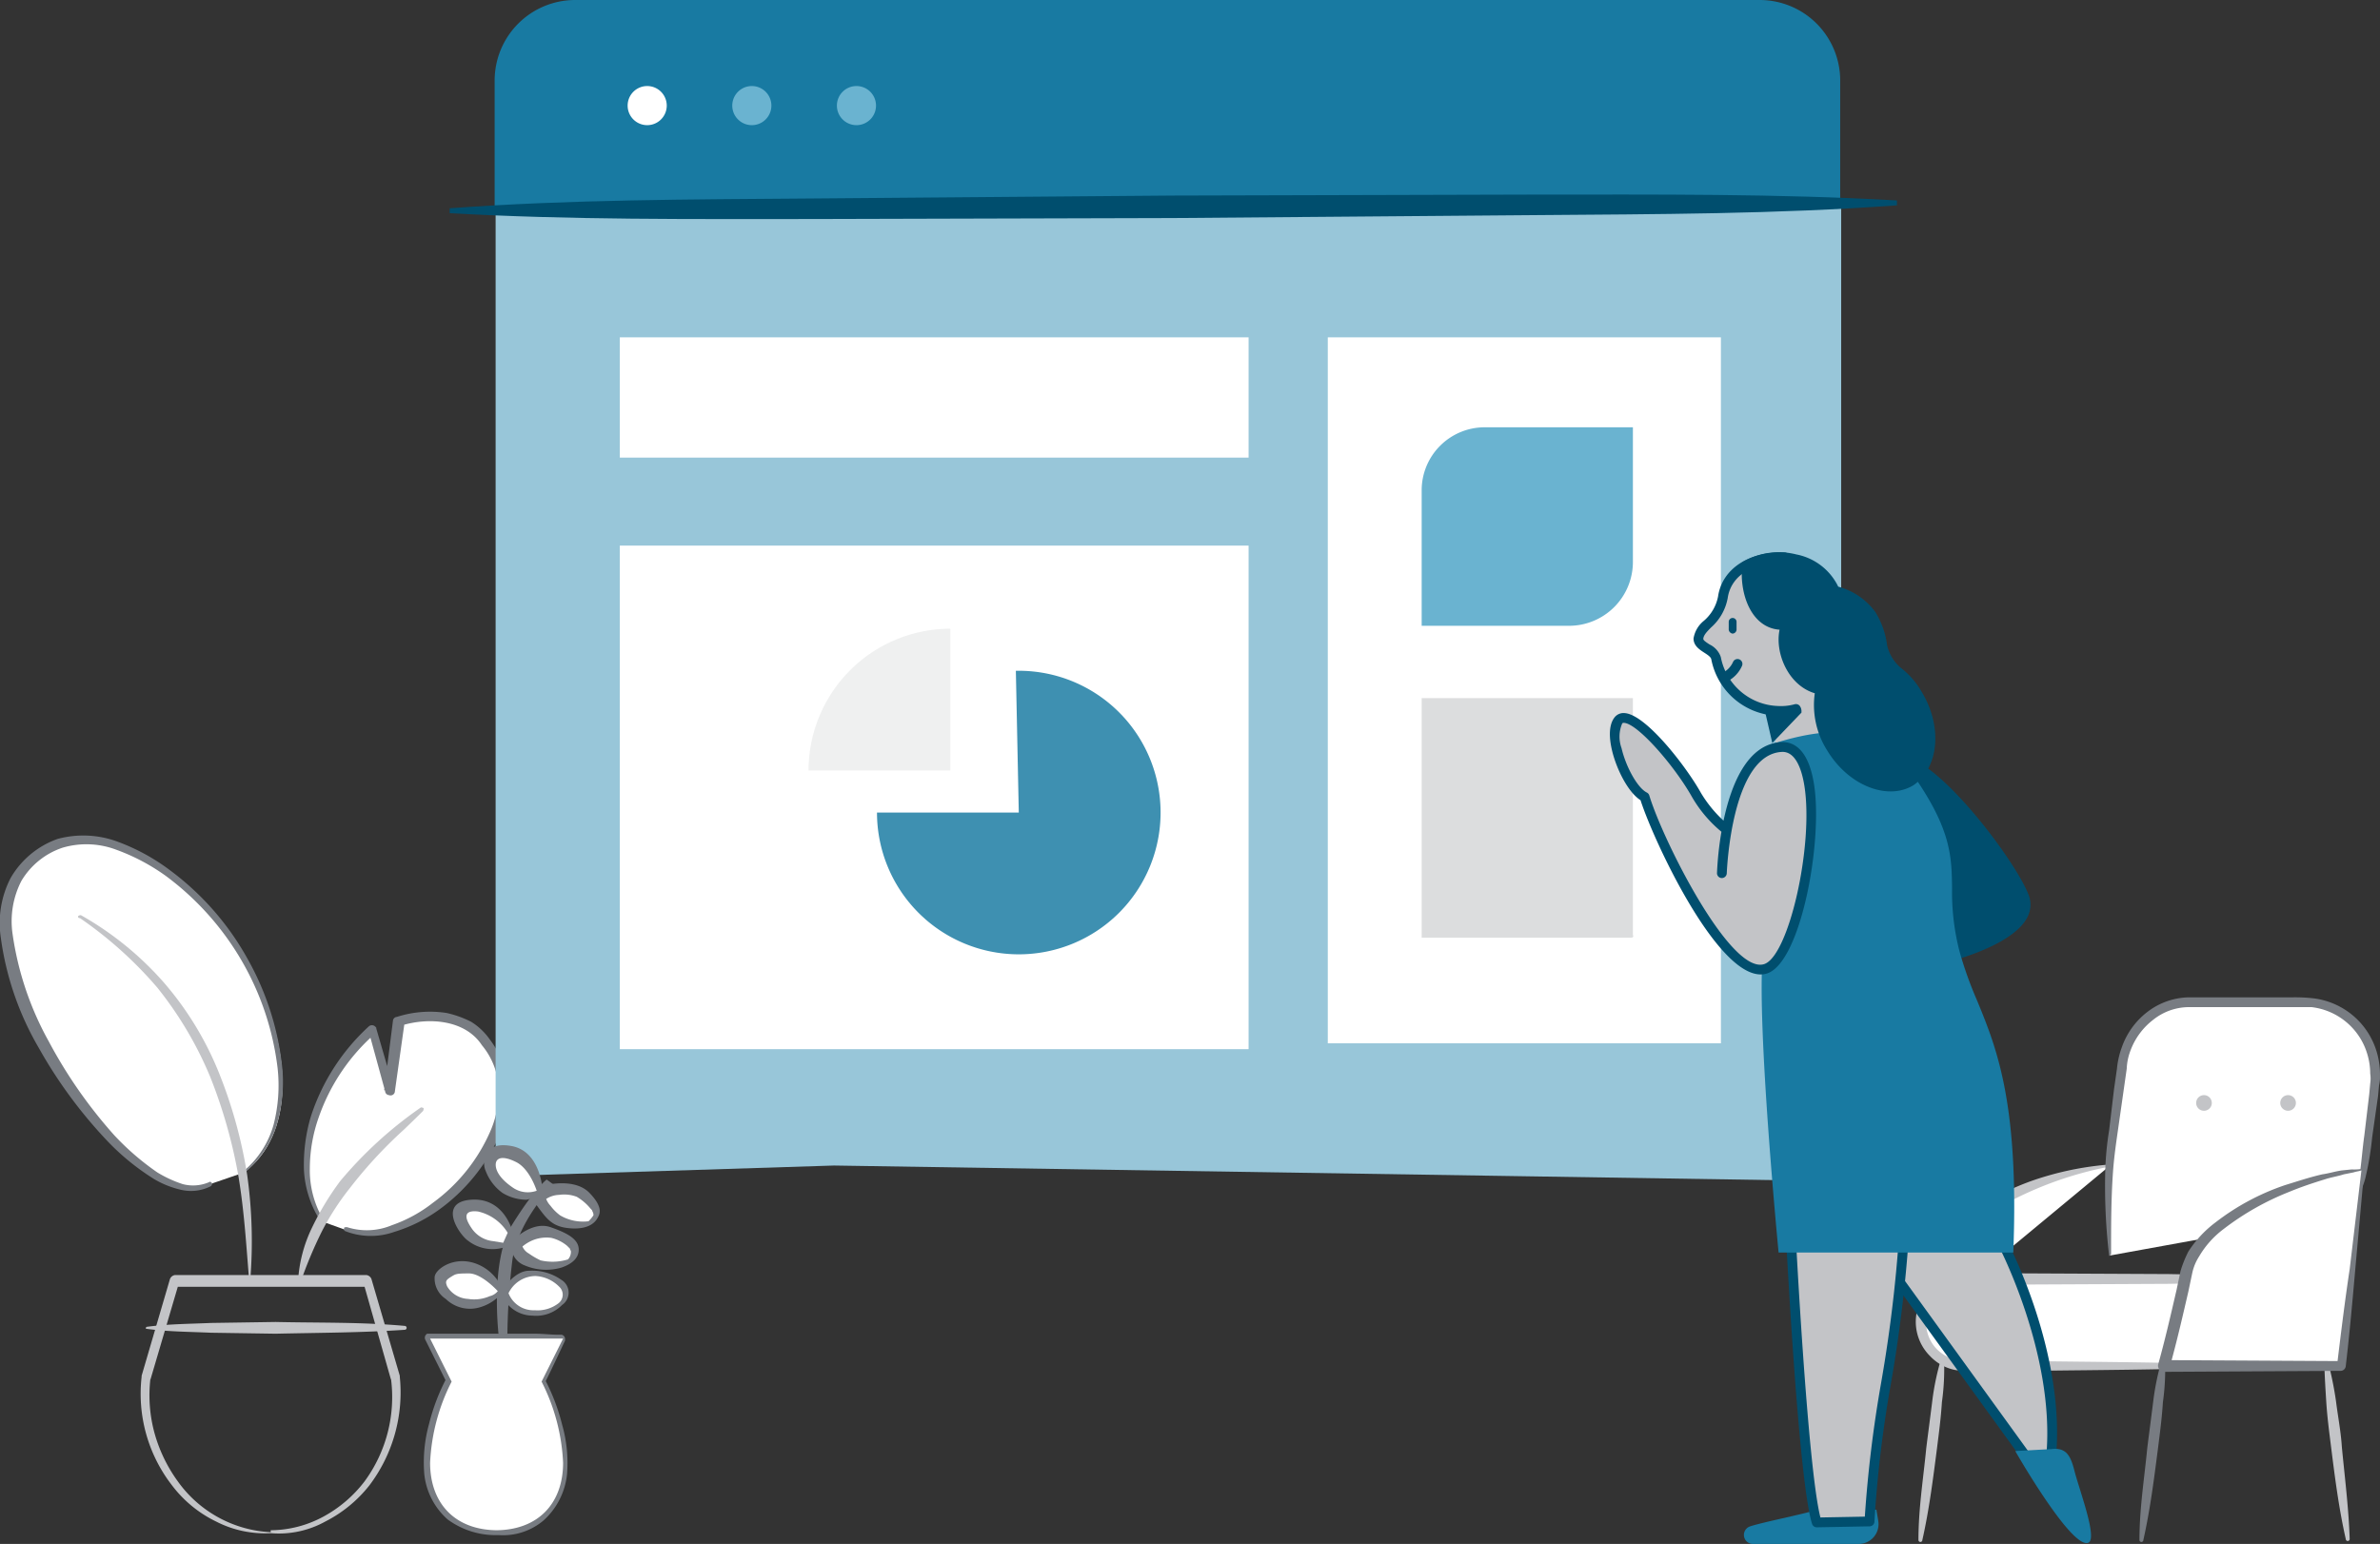 <svg xmlns="http://www.w3.org/2000/svg" viewBox="0 0 243.383 157.9"><rect x="0" y="0" width="243.383" height="157.9" fill="#333333" stroke="none"/><defs><clipPath id="a"><path fill="none" d="M0 0h243.38v157.9H0z"/></clipPath><style>.c{fill:#fff}.d{fill:#c3c4c7}.e{fill:#787c82}.f{fill:#187aa2}.h{fill:#6ab3d0}.m{fill:#004e6e}</style></defs><g clip-path="url(#a)"><path class="c" d="M237.783 138.7l2.3 18.8z"/><path class="d" d="M237.883 138.6a35.6 35.6 0 011 4.7c.2 1.6.5 3.1.6 4.7.3 3.1.7 6.3.8 9.4a.2.2 0 11-.4 0c-.7-3.1-1.1-6.2-1.5-9.4-.2-1.6-.4-3.1-.5-4.7s-.2-3.2-.2-4.7z"/><path class="c" d="M215.783 119.2c-9.4 1.3-17.1 6.1-18 10.5a50.466 50.466 0 01-1.3 5.5"/><path class="d" d="M215.783 119.3a37.193 37.193 0 00-12.6 4.9 11.954 11.954 0 00-4.5 4.7c-.2.5-.3.9-.5 1.5l-.4 1.7a21.29 21.29 0 01-1.1 3.3c0 .1-.2.1-.3.1s-.1-.1-.1-.2c.1-1.1.3-2.3.5-3.4l.3-1.7a16.692 16.692 0 01.5-1.8 12.914 12.914 0 015-5.1 25.62 25.62 0 016.3-2.9 31.43 31.43 0 016.8-1.3c.1 0 .1 0 .1.1.1.1 0 .1 0 .1z"/><path class="c" d="M215.783 128.4a61.715 61.715 0 01.1-10.7l1.1-8.7a7.308 7.308 0 017.1-6.5h11.6a7.311 7.311 0 017.1 8.4l-1.1 8.7a7.414 7.414 0 01-2.2 4.5"/><path class="e" d="M215.683 128.4a60.482 60.482 0 01-.4-8.5 31.255 31.255 0 01.4-4.3l.5-4.2.3-2.1a8.734 8.734 0 01.5-2.2 7.803 7.803 0 012.6-3.6 7.168 7.168 0 014.2-1.5h10.6a16.95 16.95 0 012.2.1 7.72 7.72 0 016.5 5.6 8.329 8.329 0 01.3 2.2 4.102 4.102 0 01-.1 1.1l-.1 1.1-.6 4.2a30.668 30.668 0 01-.7 4.2 7.813 7.813 0 01-2.2 3.7.212.212 0 01-.3-.3 7.418 7.418 0 001.9-3.6c.2-1.3.3-2.8.5-4.2l.5-4.2.1-1.1a3.352 3.352 0 000-1 6.929 6.929 0 00-.3-2 6.764 6.764 0 00-5.7-4.8h-12.6a5.876 5.876 0 00-3.6 1.3 7.031 7.031 0 00-2.3 3.1 5.847 5.847 0 00-.4 1.9l-.3 2.1-.6 4.2c-.2 1.4-.4 2.8-.5 4.2-.2 2.8-.2 5.6-.2 8.4 0 .1 0 .1-.1.1-.1.2-.1.2-.1.1z"/><path class="c" d="M228.683 139.7h-27.8a4.4 4.4 0 010-8.8h27.8a4.375 4.375 0 014.4 4.4 4.313 4.313 0 01-4.4 4.4z"/><path class="d" d="M212.989 140.138c5.231-.057 10.434-.113 15.694-.338a4.375 4.375 0 004.4-2.7 4.965 4.965 0 00-1-5.2 4.523 4.523 0 00-2.4-1.4 25.282 25.282 0 00-2.7-.1l-5.2-.1-20.9-.1a5.037 5.037 0 00-4.6 3.1 4.947 4.947 0 001.1 5.4 4.805 4.805 0 002.5 1.4 8.54 8.54 0 002.034.113c.219-.007.439-.013.666-.013h5.2q2.61-.037 5.206-.062zm19.494-3.238a4.047 4.047 0 01-3.8 2.6v.1c-5.26-.225-10.463-.281-15.694-.338q-2.596-.027-5.206-.062h-5.2a19.292 19.292 0 01-2.5-.1 4.333 4.333 0 01-2-1.1 3.819 3.819 0 01-.8-4.2 4.062 4.062 0 013.6-2.4l20.9-.1 5.2-.1a10.244 10.244 0 001.25.05 10.244 10.244 0 011.25.05 4.273 4.273 0 012.1 1.1 4.349 4.349 0 01.9 4.5z"/><path class="c" d="M241.683 119.6c-9.4 1.3-17.1 6.1-18 10.5s-2.3 9.6-2.3 9.6h18.1z"/><path class="e" d="M240.883 129.5l.9-10a5.283 5.283 0 01-1.3.1l-1 .1c-.35.05-.675.125-1 .2s-.65.15-1 .2c-1.05.242-2.035.55-3.06.87l-.74.23a24.345 24.345 0 00-7.1 3.8 11.493 11.493 0 00-2.8 3 11.918 11.918 0 00-.8 2l-.4 1.9c-.6 2.6-1.2 5.2-1.9 7.7v.1a.645.645 0 00.6.6l18.1-.1a.536.536 0 00.5-.5c.4-3.4.7-6.8 1-10.2zm.2-9.7a3.11 3.11 0 00.4-.1l-1.2 10.1c-.475 3.133-.859 6.265-1.239 9.398l-16.969-.094c.619-2.285 1.163-4.644 1.708-7.004l.4-1.9a5.094 5.094 0 01.7-1.7 9.52 9.52 0 012.5-2.8 27.631 27.631 0 016.7-3.8c1.2-.5 2.4-.9 3.7-1.3.3-.1.625-.175.95-.25s.65-.15.95-.25l1-.2a3.107 3.107 0 01.4-.1zm-19.008 19.304l-.692-.004.5.7q.097-.347.192-.696zm16.969.094l-.061.502.5-.5z"/><path class="c" d="M198.683 138.7l-2.2 18.8z"/><path class="d" d="M198.783 138.7a24.319 24.319 0 01-.2 4.7c-.1 1.6-.3 3.1-.5 4.7-.4 3.1-.8 6.3-1.5 9.4a.2.2 0 01-.4 0c0-3.2.5-6.3.8-9.4.2-1.6.4-3.1.6-4.7a26.284 26.284 0 011-4.7c.1-.1.1-.1.2 0z"/><path class="c" d="M221.283 138.7l-2.3 18.8z"/><path class="e" d="M221.383 138.7a24.319 24.319 0 01-.2 4.7c-.1 1.6-.3 3.1-.5 4.7-.4 3.1-.8 6.3-1.5 9.4a.2.2 0 01-.4 0c0-3.2.5-6.3.8-9.4.2-1.6.4-3.1.6-4.7a26.282 26.282 0 011-4.7c0-.1.1-.1.2 0z"/><path class="d" d="M225.383 113.6a.8.8 0 10-.8-.8.8.8 0 00.8.8zM233.983 113.6a.8.8 0 10-.8-.8.8.8 0 00.8.8z"/><path class="c" d="M24.983 119.9c5-3.8 5.2-12 .6-21.1s-17.6-18.3-23.6-9.2 12.2 35.5 19.8 31.4"/><path class="e" d="M24.883 119.8a9.556 9.556 0 003.1-4.8 16.108 16.108 0 00.4-5.8 28.692 28.692 0 00-3.7-11 28.745 28.745 0 00-7.7-8.6 20.829 20.829 0 00-5.1-2.7 8.644 8.644 0 00-5.5-.2 7.754 7.754 0 00-4.2 3.4 9.017 9.017 0 00-.9 5.4 31.823 31.823 0 003.7 11 48.662 48.662 0 006.7 9.6 26.706 26.706 0 004.4 3.8 12.271 12.271 0 002.6 1.2 4.146 4.146 0 002.7-.2c.1-.1.2 0 .3.1a.367.367 0 01-.1.3 4.45 4.45 0 01-3 .4 9.612 9.612 0 01-2.8-1.1 24.463 24.463 0 01-4.7-3.8 47.711 47.711 0 01-7.1-9.6 30.424 30.424 0 01-3.9-11.3 10.046 10.046 0 011-6.1 9.04 9.04 0 014.8-4 10.099 10.099 0 016.2.3 20.991 20.991 0 015.3 2.9 28.395 28.395 0 017.9 9 28.734 28.734 0 013.6 11.4 15.238 15.238 0 01-.7 6 10.536 10.536 0 01-3.5 4.8h-.1c.3-.3.3-.3.3-.4z"/><path class="c" d="M32.883 124.9c-3.2-5.2-1.1-13.9 5.2-19.5l1.8 6.2.9-7.1c2.4-.8 6.2-.8 8.2 1.4 8.4 8.9-6.7 22.9-13.6 19.9"/><path class="e" d="M32.783 124.9a10.694 10.694 0 01-1.7-5.2 17.325 17.325 0 01.7-5.5 21.458 21.458 0 015.9-9.2.483.483 0 01.7 0c.1.1.1.1.1.2l1.8 6.2-1 .1.9-7.1a.43.43 0 01.4-.4 11.086 11.086 0 015.1-.4 10.64 10.64 0 012.5.9 6.558 6.558 0 011.9 1.8 9.555 9.555 0 011.9 4.8 10.61 10.61 0 01-.9 5 18.868 18.868 0 01-6.3 7.7 15.673 15.673 0 01-4.5 2.2 7.173 7.173 0 01-5-.1c-.1 0-.1-.2-.1-.3s.2-.1.3-.1a6.636 6.636 0 004.6-.2 14.396 14.396 0 004.2-2.3 17.859 17.859 0 005.9-7.4 10.229 10.229 0 00.8-4.5 7.405 7.405 0 00-1.7-4.2c-1.7-2.6-5.4-2.9-8.3-2l.4-.4-1 7.1a.44.44 0 01-.6.4.43.43 0 01-.4-.4l-1.7-6.2.8.2a20.163 20.163 0 00-5.9 8.7 15.81 15.81 0 00-.9 5.2 9.935 9.935 0 001.3 5.1v.1c-.1.3-.2.3-.2.2z"/><path class="d" d="M25.319 128.954q.08 1.02.164 2.046c.1.1.2.1.1 0a48.806 48.806 0 00-.3-10.8 48.134 48.134 0 00-2.9-10.5 32.779 32.779 0 00-5.7-9.3 32.592 32.592 0 00-8.4-6.8.367.367 0 00-.3.1c0 .1 0 .2.2.2a40.974 40.974 0 017.9 7.1 37.726 37.726 0 015.4 9.1 51.624 51.624 0 012.9 10.2c.486 2.915.71 5.764.936 8.654zm6.564-3.354a14.39 14.39 0 00-1.4 5.4.35.35 0 00.2.1.098.098 0 00.1-.1 43.98 43.98 0 012.1-5 26.567 26.567 0 012.9-4.5 45.983 45.983 0 015.522-5.972c.662-.637 1.326-1.276 1.978-1.928a.325.325 0 01.022-.1c.022-.067.044-.133-.022-.2a.327.327 0 01-.1-.022c-.067-.022-.134-.045-.2.022a41.544 41.544 0 00-8.2 7.5 29.172 29.172 0 00-2.9 4.8z"/><path class="d" d="M22.083 155.6a10.913 10.913 0 005.6 1.2 9.817 9.817 0 005.6-1.2 13.553 13.553 0 004.5-3.7 15.75 15.75 0 003.1-11.1v-.1l-2.9-9.9a.664.664 0 00-.5-.4h-19.6a.664.664 0 00-.5.4l-2.9 9.9v.1a15.281 15.281 0 003.1 11.1 12.446 12.446 0 004.5 3.7zm11-.5a11.431 11.431 0 01-5.4 1.4v.2a12.425 12.425 0 01-9.5-5.2 15.412 15.412 0 01-2.4-5 14.65 14.65 0 01-.4-5.5v.1l2.8-9.5h19.1l2.7 9.5v-.1a14.57 14.57 0 01-2.7 10.5 13.208 13.208 0 01-4.2 3.6z"/><path class="d" d="M14.983 135.7c2.2-.3 4.4-.3 6.6-.4l6.6-.1c4.4.1 8.8 0 13.2.4a.2.2 0 110 .4c-4.4.3-8.8.3-13.2.4l-6.6-.1c-2.2-.1-4.4-.1-6.6-.4-.1 0-.1-.1 0-.2z"/><path class="f" d="M50.583 21.1V8.2a8.237 8.237 0 018.2-8.2h121.2a8.237 8.237 0 018.2 8.2v13h-137.6z"/><path d="M50.683 120.3V21.1h137.6v99.7l-103-1.6" fill="#98c6d9"/><path class="c" d="M175.983 106.7h-40.2V34.5h40.2"/><path class="h" d="M160.383 64h-15V50.1a6.445 6.445 0 016.4-6.4h15.2v13.7a6.53 6.53 0 01-6.6 6.6z"/><path d="M166.783 95.9h-21.4V71.4h21.6v24.2c.1.2 0 .3-.2.3z" style="isolation:isolate" opacity=".26" fill="#787c82"/><path class="c" d="M63.383 46.8h64.3V34.5h-64.3zm0 60.5h64.3V55.8h-64.3z"/><path d="M104.183 83.1h-14.5a14.5 14.5 0 1014.5-14.5h-.3z" style="isolation:isolate" opacity=".83" fill="#187aa2"/><path d="M97.183 78.8V64.3a14.51 14.51 0 00-14.5 14.5z" style="isolation:isolate" opacity=".26" fill="#c3c4c7"/><path class="c" d="M66.183 12.8a2 2 0 10-2-2 2 2 0 002 2z"/><path class="h" d="M76.883 12.8a2 2 0 10-2-2 2 2 0 002 2zM87.583 12.8a2 2 0 10-2-2 2 2 0 002 2z"/><path d="M193.983 20.8l-147.9.7z" fill="#bedae6"/><path class="m" d="M193.983 21c-12.3.9-24.6.9-37 1l-37 .3-37 .1c-12.3 0-24.7.1-37-.6v-.5c12.3-.9 24.6-.9 37-1l37-.3 37-.1c12.3 0 24.7-.1 37 .6z"/><path class="c" d="M51.183 132.2a4.23 4.23 0 00-2.9-2.5 4.098 4.098 0 00-2.6.4 1.08 1.08 0 00-.4 1.6 3.795 3.795 0 002.3 1.4 4.022 4.022 0 003.6-.9zM58.183 128.9a1.178 1.178 0 00.3-1.7 3.54 3.54 0 00-2.4-1.3 4.46 4.46 0 00-3.5 1.4 4.27 4.27 0 003.2 2.1 4.491 4.491 0 002.4-.5zM60.283 125.1a1.146 1.146 0 00.7-1.6 3.484 3.484 0 00-2.1-1.8 4.375 4.375 0 00-3.7.5 4.178 4.178 0 002.6 2.8 3.624 3.624 0 002.5.1zM52.383 127.2a3.948 3.948 0 00-1.9-3.3 4.31 4.31 0 00-2.6-.5 1.09 1.09 0 00-.9 1.4 3.636 3.636 0 001.7 2.1 4.291 4.291 0 003.7.3zM54.983 122.2a4.363 4.363 0 00-1.3-3.6 4.143 4.143 0 00-2.2-.9 1.292 1.292 0 00-1.4 1.6 4.08 4.08 0 001.3 2 4.34 4.34 0 003.6.9z"/><path class="c" d="M58.383 128c0-.1-.1-.2-.1-.3l-.3-.3a4.013 4.013 0 00-1.6-.8 3.722 3.722 0 00-1.8.2 4.028 4.028 0 00-1.156.681 1.505 1.505 0 00.656.719 7.458 7.458 0 001.2.7 5.405 5.405 0 002.8-.1 1.135 1.135 0 00.3-.8zM60.683 124.3a.601.601 0 00-.1-.4c0-.1-.1-.2-.2-.3a5.263 5.263 0 00-1.4-1.2 3.591 3.591 0 00-1.8-.2 2.614 2.614 0 00-1.329.415 1.977 1.977 0 00.429.685 4.74 4.74 0 001 1 4.622 4.622 0 002.9.6 3.807 3.807 0 00.5-.6z"/><path class="e" d="M57.383 136.5a.43.43 0 01.4.4v.2c-.7 1.5-1.4 3-2.1 4.4v-.5a20.704 20.704 0 011.8 4.7 14.305 14.305 0 01.5 5.1 7.404 7.404 0 01-2.4 4.7 6.423 6.423 0 01-4.547 1.5h-.253a8.278 8.278 0 01-5-1.6 7.171 7.171 0 01-2.4-4.7 14.77 14.77 0 01.5-5.1 20.704 20.704 0 011.8-4.7v.5l-2.2-4.4a.48.48 0 01.2-.6h11.032c.88-.001 1.84.133 2.668.1z"/><path class="c" d="M57.383 131.6a3.88 3.88 0 00-2.5-1.1 3.198 3.198 0 00-2.881 1.758 2.823 2.823 0 002.78 1.742 3.727 3.727 0 002.5-.7 1.083 1.083 0 00.1-1.7z"/><path class="f" d="M185.483 154.5c-1.3.4-5.3 1.2-6.5 1.6a.921.921 0 00.3 1.8h10.8a2.025 2.025 0 002-2.3l-.2-1.2z"/><path class="d" d="M187.983 79.8h-6.1l-1-13.7h7.1z"/><path class="m" d="M194.283 77.9c3-.4 11.2 9.9 12.7 13.8 1.5 4-8.3 6.3-8.3 6.3"/><path class="m" d="M198.683 98.5a.5.5 0 01-.115-.986c.065-.016 6.468-1.547 7.836-4.11a1.77 1.77 0 00.112-1.529c-1.56-4.054-9.628-13.805-12.166-13.48a.5.5 0 11-.133-.991c3.485-.481 11.818 10.438 13.233 14.115a2.757 2.757 0 01-.164 2.357c-1.581 2.959-8.208 4.545-8.49 4.61a.462.462 0 01-.113.014z"/><path class="d" d="M204.883 127.3s5.7 10.9 4.9 21.3l-.9 2.7-18.1-25"/><path class="m" d="M208.883 151.8a.5.5 0 01-.406-.207l-18.1-25a.5.5 0 11.811-.586l17.528 24.211.573-1.718c.753-10.122-4.793-20.861-4.85-20.968a.5.5 0 01.886-.463c.236.45 5.757 11.146 4.955 21.569a.503.503 0 01-.023.12l-.9 2.7a.5.5 0 01-.475.342zm.9-3.2z"/><path class="d" d="M183.083 125.4s1.3 25.9 2.7 30.3l5.4-.1c.3-9.1 3.4-20.7 3.7-32.4"/><path class="m" d="M185.783 156.2a.5.5 0 01-.476-.349c-1.405-4.41-2.67-29.366-2.723-30.425a.499.499 0 01.473-.525.467.467 0 01.525.474c.013.252 1.249 24.637 2.577 29.818l4.542-.084a128.415 128.415 0 011.64-13.539 143.591 143.591 0 002.042-18.383.516.516 0 01.512-.487.5.5 0 01.488.513 144.436 144.436 0 01-2.053 18.511 121.527 121.527 0 00-1.647 13.893.5.5 0 01-.492.483l-5.4.1zM180.883 72.7a6.741 6.741 0 002.8-.1.098.098 0 01.1.1l-2.3 2.4-.6-2.6"/><path class="m" d="M181.24 75.989l-.784-3.39.476-.11.05-.216a6.378 6.378 0 002.589-.096l.112-.015a.534.534 0 01.539.538v.176zm.262-2.756l.226.978.957-.998a6.9 6.9 0 01-1.183.02z"/><path class="d" d="M182.483 57c-3.1-.1-5.9 1.3-6.3 4.1-.4 2.4-2.4 2.9-2.5 4.2 0 .9 1.6 1.1 1.8 2a6.636 6.636 0 006.3 5.4 5.845 5.845 0 001.9-.2"/><path class="m" d="M181.783 73.2a7.13 7.13 0 01-6.787-5.787c-.053-.237-.387-.453-.71-.661-.491-.317-1.103-.712-1.103-1.452a2.92 2.92 0 011.069-1.82 4.361 4.361 0 001.437-2.462c.402-2.816 3.145-4.648 6.81-4.517a.5.5 0 01-.016 1h-.016c-2.594-.083-5.41 1.018-5.79 3.671a5.281 5.281 0 01-1.71 3.008c-.422.432-.756.773-.786 1.16.002.143.257.322.647.573a2.231 2.231 0 011.144 1.28 6.161 6.161 0 005.84 5.01 5.33 5.33 0 001.733-.182.5.5 0 01.275.96 6.285 6.285 0 01-2.037.219z"/><path class="m" d="M176.283 69.8a.5.5 0 01-.185-.964 2.267 2.267 0 001.12-1.122.5.5 0 11.929.371 3.258 3.258 0 01-1.678 1.68.497.497 0 01-.186.035zM177.183 64.8a.43.43 0 00.4-.4v-.8a.4.4 0 10-.8 0v.7a.458.458 0 00.4.5z"/><path class="f" d="M196.283 80.2c-3.2-4.8-6.7-6.8-15.1-4.1l-.9 21.4c-.7 6.9 1.6 30.6 1.6 30.6h24c.597-15.312-1.706-20.916-3.702-25.773a39.093 39.093 0 01-1.798-5.027 24.255 24.255 0 01-.761-6.461c-.042-3.051-.078-5.685-3.339-10.639zm17.2 77.6c-1.8.4-7.4-9.4-7.4-9.4l3.7-.2c1.6-.2 2 .8 2.4 2.4.126.464.306 1.043.501 1.67.729 2.349 1.667 5.372.799 5.53z"/><path class="d" d="M176.383 84.7a12.586 12.586 0 01-2.9-3.4c-1.9-3.4-6.8-9.2-8-7.6s.9 6.9 2.7 7.8c1.3 4.3 8.2 18.7 12.3 17.6s7.4-23 1.7-22.7-6.1 12.9-6.1 12.9"/><path class="m" d="M180.048 99.657c-4.599 0-10.993-13.79-12.284-17.82-1.266-.802-2.461-3.164-2.918-5.102-.247-1.047-.407-2.476.237-3.335a1.163 1.163 0 011.063-.47c2.172.145 6.275 5.444 7.774 8.126a12.768 12.768 0 002.332 2.876c.77-3.648 2.413-7.847 5.904-8.031 1.202-.07 2.767.632 3.35 4.312.932 5.872-1.377 18.427-4.893 19.37a2.213 2.213 0 01-.565.074zm-14.003-25.73a.168.168 0 00-.161.073 3.432 3.432 0 00-.065 2.506c.472 1.999 1.657 4.081 2.587 4.547a.5.5 0 01.255.303c1.38 4.56 8.22 18.198 11.693 17.26 2.532-.678 5.14-12.105 4.166-18.248-.258-1.624-.884-3.545-2.31-3.469-5.178.273-5.623 12.296-5.627 12.417a.51.51 0 01-.516.484.5.5 0 01-.484-.515 33.678 33.678 0 01.454-4.221 13.144 13.144 0 01-2.984-3.51c-1.78-3.185-5.55-7.531-6.973-7.627zM196.483 70.7a8.255 8.255 0 00-2.1-2.4 4.254 4.254 0 01-1.4-2.3 8.566 8.566 0 00-1.2-3.4 6.89 6.89 0 00-3.8-2.6 6.028 6.028 0 00-4.3-3.3 7.259 7.259 0 00-5.5.8c-.4 3.2.9 6.7 3.8 6.9-.5 2.4.9 5.7 3.6 6.5a8.679 8.679 0 001.3 5.9c2.2 3.6 6.2 5.1 8.8 3.5 2.6-1.8 3-6 .8-9.6z"/><path class="e" d="M55.483 121.737s-.162-4.003-3.2-4.537-2.952 1.852-2.626 2.525A4.932 4.932 0 0051.383 122a4.786 4.786 0 002.45.7 2.808 2.808 0 001.65-.963z"/><path class="c" d="M49.983 136.9h7.6l-2.2 4.4a20.226 20.226 0 012.2 8.3c0 4.2-2.6 6.9-6.9 6.9h.2c-4.3 0-6.9-2.7-6.9-6.9a20.226 20.226 0 012.2-8.3l-2.2-4.4h6z"/><path class="e" d="M55.905 121.189s2.885-.732 4.378.811 1.013 2.233.816 2.579-.791 1.171-2.716 1.046-2.468-.959-3.51-2.376 1.032-2.06 1.032-2.06zM52.527 126.78s1.898-1.92 3.756-1.28 2.9 1.283 2.9 2.3-.939 1.551-1.76 1.835a5.599 5.599 0 01-3.753-.215 2.119 2.119 0 01-1.387-1.819zM51.46 131.794s1.186-1.833 2.638-1.833a5.17 5.17 0 013.285.916 1.526 1.526 0 01.1 2.584 3.734 3.734 0 01-3.039 1.09 3.409 3.409 0 01-2.8-1.509c-.636-.986-.184-1.248-.184-1.248z"/><path class="c" d="M60.683 124.3a.601.601 0 00-.1-.4c0-.1-.1-.2-.2-.3a5.263 5.263 0 00-1.4-1.2 3.591 3.591 0 00-1.8-.2 2.614 2.614 0 00-1.329.415 1.977 1.977 0 00.429.685 4.74 4.74 0 001 1 4.622 4.622 0 002.9.6 3.807 3.807 0 00.5-.6zM58.383 128c0-.1-.1-.2-.1-.3l-.3-.3a4.013 4.013 0 00-1.6-.8 3.722 3.722 0 00-1.8.2 4.028 4.028 0 00-1.156.681 1.505 1.505 0 00.656.719 7.458 7.458 0 001.2.7 5.405 5.405 0 002.8-.1 1.135 1.135 0 00.3-.8z"/><path class="e" d="M52.383 125.883s-.84-3.463-4.254-3.183-1.147 3.596-.265 4.189a4.078 4.078 0 003.596.712 1.364 1.364 0 00.923-1.718zM51.46 132.073a4.667 4.667 0 00-2.877-2.873c-2.26-.762-4.137.652-4.137 1.437a2.493 2.493 0 001.137 2.204 3.541 3.541 0 003.587.828 4.586 4.586 0 002.29-1.596z"/><path class="e" d="M51.008 136.7s-.957-7.718 1.375-11.468 3.522-4.598 3.522-4.598l.695.506s-3.717 3.785-4.217 7.841a71.126 71.126 0 00-.5 7.719z"/><path class="c" d="M54.883 121.779s-.69-2.226-2.095-2.93-2.095-.449-2.095.272.592 1.554 1.785 2.36a2.691 2.691 0 002.405.298zM51.917 126.076a4.8 4.8 0 00-3.034-2.176c-1.84-.206-1.092 1.074-.648 1.725a3.021 3.021 0 002.161 1.305l1.064.17zM57.191 131.6a3.682 3.682 0 00-2.41-1.1 3.091 3.091 0 00-2.78 1.758A2.736 2.736 0 0054.685 134a3.504 3.504 0 002.41-.7 1.107 1.107 0 00.097-1.7zM50.903 132.045s-1.631-1.811-2.95-1.811-1.348.052-1.86.369-.57.473-.365.958a2.628 2.628 0 002.136 1.28 3.95 3.95 0 002.214-.279 1.461 1.461 0 00.825-.517z"/></g></svg>